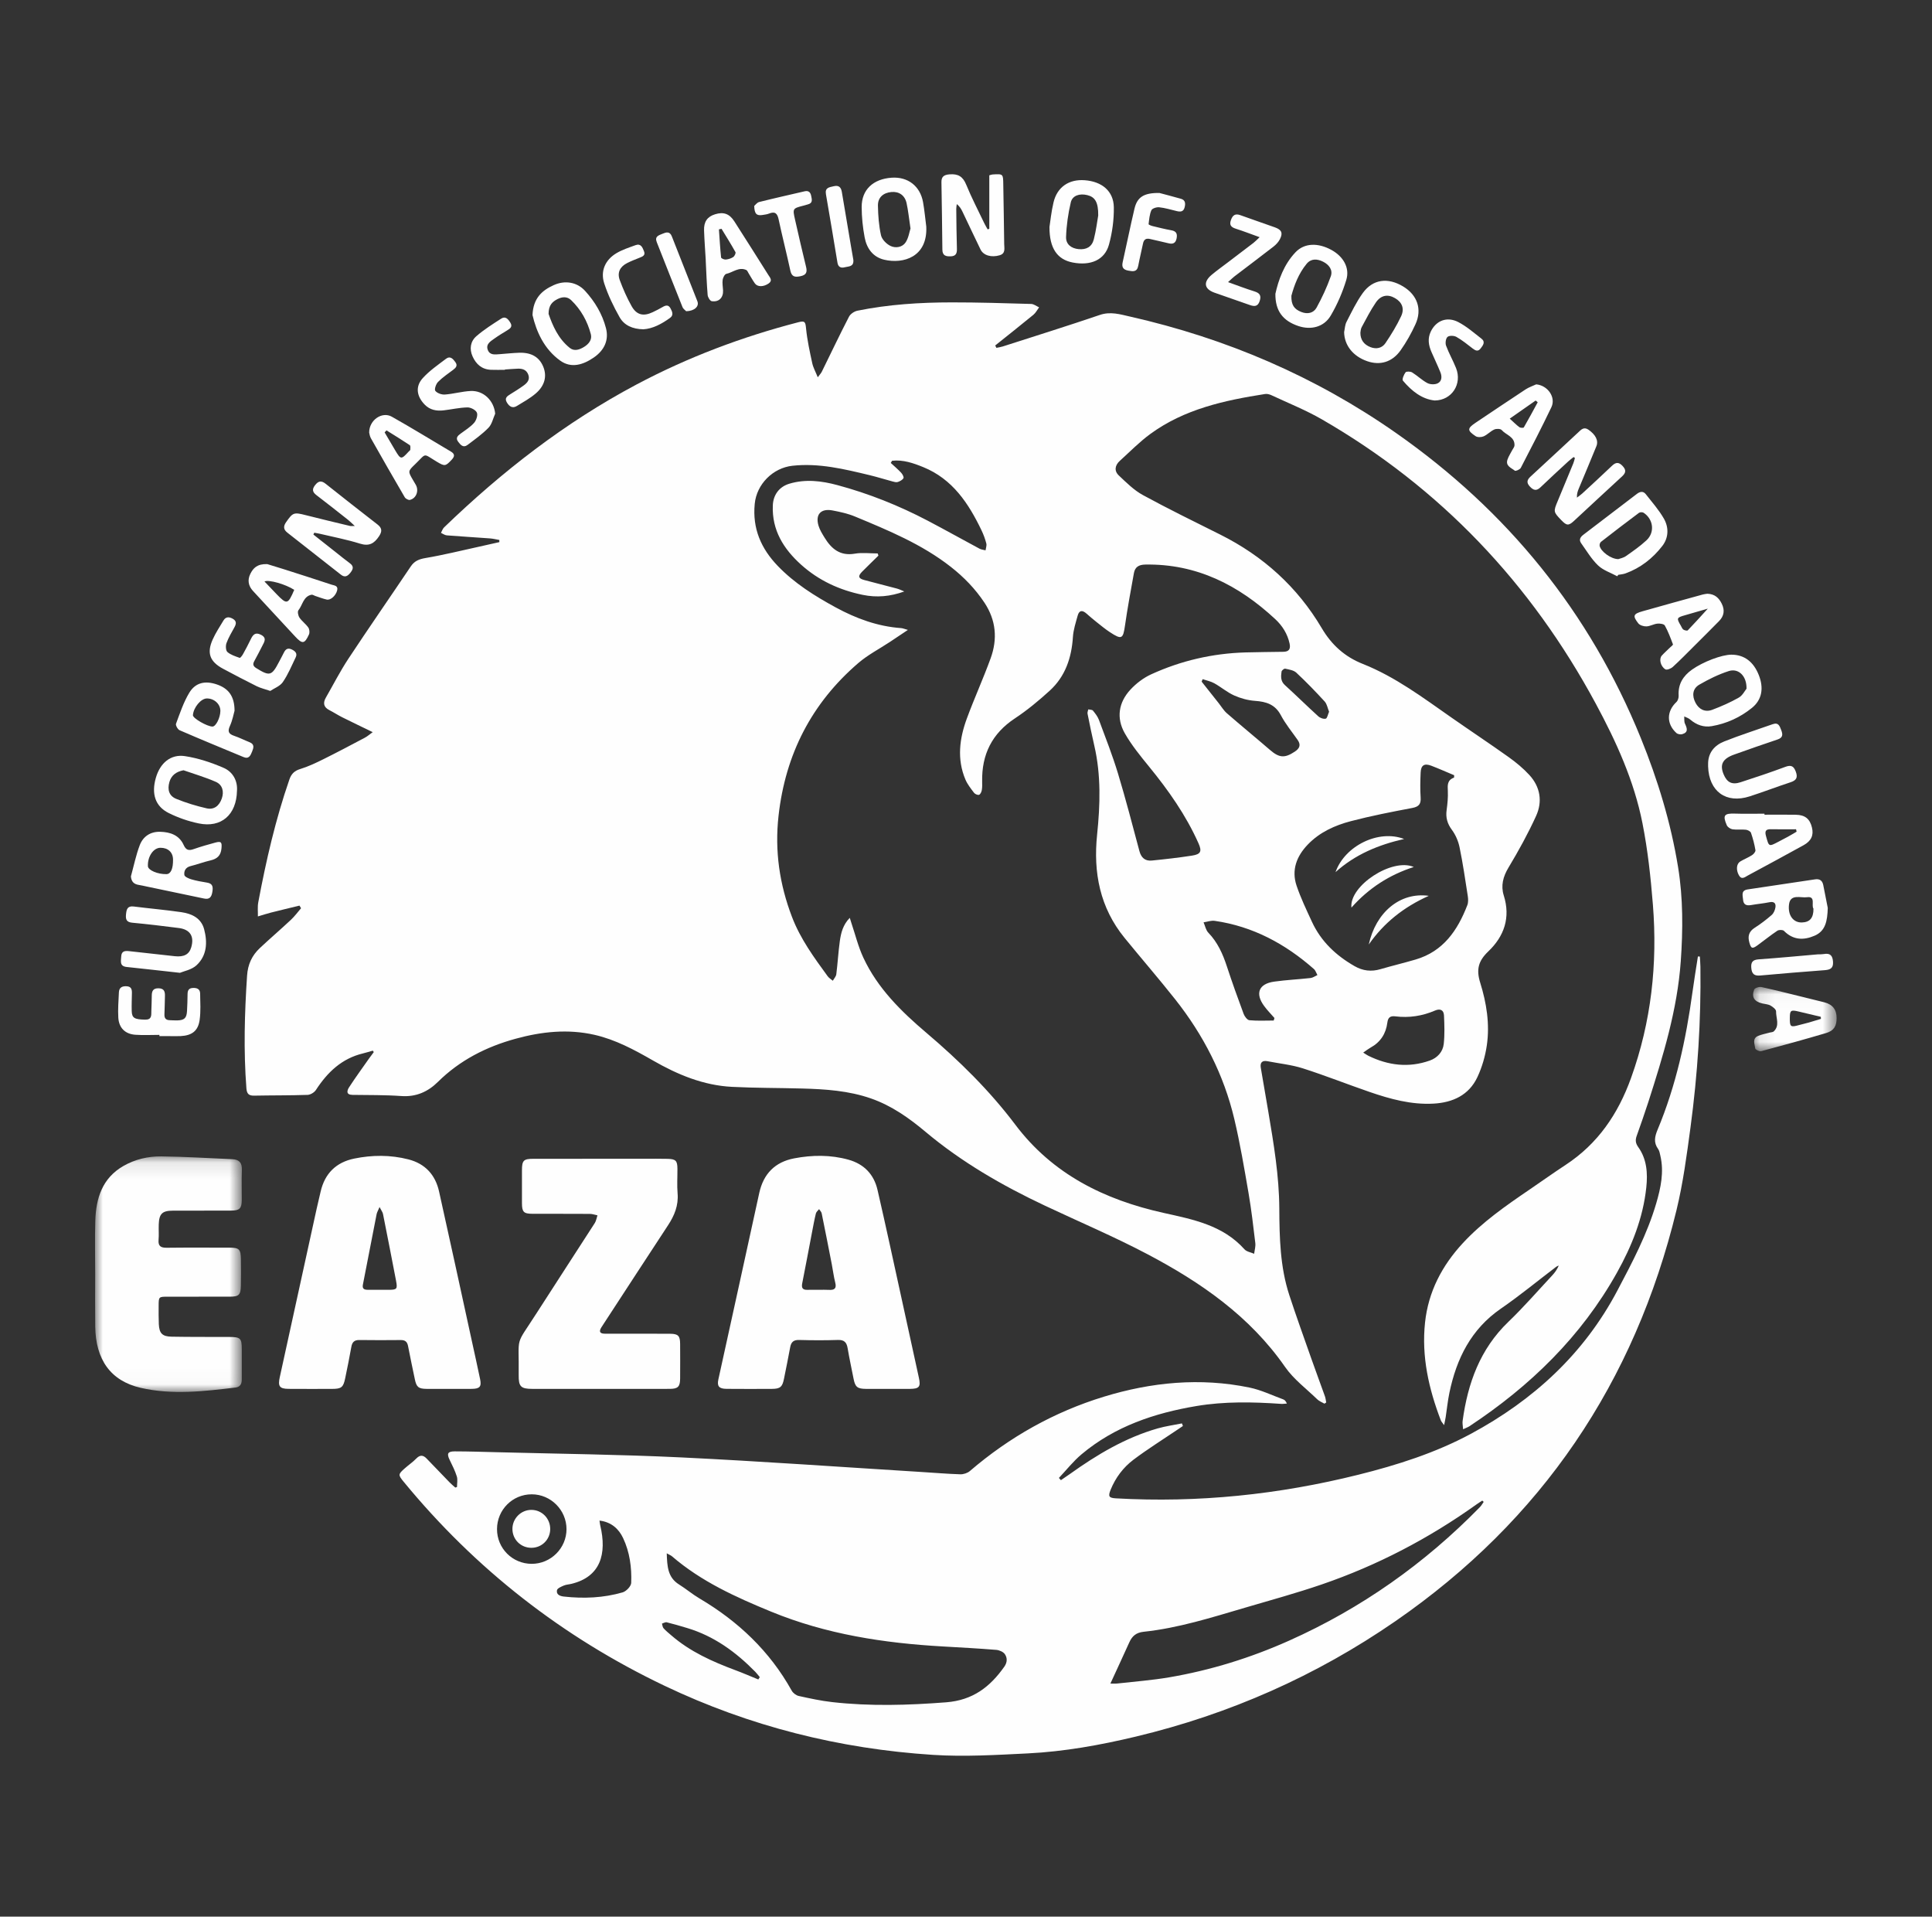 <svg xmlns="http://www.w3.org/2000/svg" xmlns:xlink="http://www.w3.org/1999/xlink" width="122" height="121" viewBox="0 0 122 121">
  <rect x="0" y="0" width="122" height="121" fill="#333333" stroke="none"/>
  <defs>
    <polygon id="eaza-a" points="0 .106 9.275 .106 9.275 14.976 0 14.976"/>
    <polygon id="eaza-c" points=".101 .031 5.376 .031 5.376 4.089 .101 4.089"/>
  </defs>
  <g fill="none" fill-rule="evenodd" transform="translate(6 11)">
    <path fill="#FEFEFE" d="M77.927,33.933 C77.834,33.706 77.795,33.447 77.649,33.287 C77.074,32.66 76.481,32.047 75.859,31.467 C75.69,31.309 75.398,31.27 75.153,31.214 C75.091,31.2 74.936,31.324 74.926,31.399 C74.884,31.702 74.859,31.998 75.134,32.249 C75.847,32.897 76.533,33.575 77.246,34.222 C77.362,34.328 77.578,34.406 77.717,34.371 C77.811,34.348 77.851,34.106 77.927,33.933 M69.943,31.877 C69.922,31.929 69.901,31.981 69.88,32.033 C70.244,32.492 70.608,32.951 70.971,33.41 C71.136,33.618 71.274,33.857 71.471,34.028 C72.37,34.81 73.292,35.565 74.195,36.344 C74.779,36.848 75.123,36.877 75.765,36.45 C76.063,36.252 76.164,36.033 75.944,35.716 C75.582,35.199 75.174,34.705 74.881,34.151 C74.517,33.466 73.956,33.297 73.251,33.247 C72.805,33.215 72.344,33.089 71.934,32.906 C71.491,32.707 71.108,32.376 70.68,32.137 C70.455,32.012 70.19,31.961 69.943,31.877 M80.082,55.452 C80.245,55.553 80.323,55.612 80.41,55.654 C81.662,56.267 82.957,56.427 84.287,55.955 C84.764,55.786 85.112,55.411 85.168,54.907 C85.233,54.314 85.211,53.708 85.184,53.109 C85.168,52.766 84.946,52.657 84.619,52.797 C83.815,53.144 82.977,53.272 82.107,53.164 C81.795,53.126 81.648,53.231 81.607,53.559 C81.52,54.255 81.175,54.794 80.547,55.138 C80.428,55.203 80.32,55.29 80.082,55.452 M74.431,53.428 C74.446,53.375 74.462,53.322 74.478,53.269 C74.261,53.019 74.026,52.783 73.831,52.517 C73.243,51.721 73.484,51.108 74.46,50.972 C75.222,50.865 75.993,50.83 76.759,50.744 C76.907,50.727 77.046,50.622 77.19,50.558 C77.118,50.43 77.074,50.271 76.971,50.179 C75.164,48.587 73.115,47.482 70.705,47.135 C70.48,47.102 70.237,47.195 70.002,47.229 C70.099,47.45 70.145,47.719 70.302,47.882 C70.886,48.487 71.212,49.215 71.469,49.997 C71.801,51.008 72.161,52.011 72.532,53.009 C72.592,53.171 72.762,53.397 72.898,53.409 C73.405,53.457 73.919,53.428 74.431,53.428 M85.82,38.092 C85.822,38.042 85.824,37.992 85.826,37.942 C85.344,37.74 84.867,37.528 84.38,37.341 C83.943,37.173 83.729,37.309 83.709,37.774 C83.687,38.293 83.673,38.815 83.708,39.332 C83.737,39.748 83.612,39.927 83.183,40.008 C81.888,40.253 80.591,40.505 79.316,40.838 C78.293,41.105 77.323,41.541 76.573,42.329 C75.877,43.058 75.542,43.926 75.874,44.913 C76.137,45.693 76.498,46.442 76.844,47.192 C77.417,48.435 78.367,49.326 79.542,49.997 C80.058,50.292 80.59,50.356 81.164,50.188 C81.905,49.971 82.657,49.793 83.397,49.575 C85.143,49.061 86.044,47.732 86.658,46.143 C86.725,45.971 86.714,45.751 86.685,45.561 C86.526,44.535 86.377,43.507 86.167,42.491 C86.088,42.104 85.916,41.705 85.682,41.389 C85.39,40.995 85.284,40.608 85.351,40.135 C85.406,39.737 85.445,39.329 85.426,38.929 C85.408,38.57 85.384,38.247 85.82,38.092 M50.331,18.089 C50.304,18.135 50.276,18.18 50.249,18.226 C50.469,18.43 50.7,18.624 50.904,18.843 C50.988,18.933 51.089,19.116 51.051,19.186 C50.989,19.3 50.829,19.383 50.693,19.429 C50.597,19.462 50.47,19.425 50.363,19.396 C49.875,19.266 49.392,19.112 48.902,18.995 C47.305,18.612 45.715,18.222 44.042,18.404 C42.807,18.539 41.779,19.566 41.659,20.808 C41.507,22.365 42.056,23.631 43.116,24.731 C44.174,25.829 45.441,26.622 46.767,27.344 C48.066,28.05 49.423,28.549 50.909,28.654 C51.009,28.661 51.106,28.706 51.33,28.768 C50.885,29.066 50.54,29.299 50.192,29.528 C49.527,29.968 48.803,30.341 48.202,30.857 C45.248,33.396 43.598,36.618 43.163,40.498 C42.914,42.716 43.222,44.824 44.013,46.891 C44.542,48.275 45.404,49.451 46.264,50.631 C46.347,50.745 46.48,50.822 46.59,50.916 C46.667,50.779 46.792,50.649 46.81,50.505 C46.898,49.81 46.936,49.108 47.032,48.415 C47.105,47.899 47.228,47.386 47.661,46.945 C47.706,47.09 47.728,47.167 47.754,47.243 C48.004,47.985 48.191,48.758 48.52,49.464 C49.418,51.392 50.911,52.857 52.5,54.205 C54.565,55.957 56.484,57.841 58.116,60.006 C60.475,63.136 63.746,64.743 67.464,65.57 C69.339,65.987 71.215,66.342 72.585,67.871 C72.722,68.025 72.989,68.062 73.196,68.153 C73.223,67.928 73.295,67.697 73.269,67.477 C73.143,66.42 73.021,65.361 72.84,64.312 C72.571,62.753 72.308,61.189 71.944,59.651 C71.282,56.85 69.989,54.337 68.206,52.085 C67.169,50.775 66.074,49.511 65.017,48.216 C63.457,46.304 63.03,44.095 63.279,41.69 C63.474,39.814 63.533,37.935 63.102,36.074 C62.947,35.404 62.81,34.731 62.675,34.057 C62.658,33.973 62.704,33.876 62.721,33.785 C62.822,33.808 62.963,33.799 63.016,33.862 C63.165,34.043 63.316,34.238 63.397,34.455 C63.812,35.572 64.249,36.684 64.595,37.823 C65.086,39.446 65.512,41.09 65.95,42.729 C66.063,43.153 66.314,43.37 66.734,43.328 C67.584,43.244 68.433,43.146 69.276,43.016 C69.832,42.93 69.907,42.745 69.68,42.236 C68.889,40.464 67.785,38.896 66.562,37.4 C66.014,36.728 65.457,36.046 65.029,35.297 C64.478,34.332 64.633,33.347 65.385,32.535 C65.748,32.143 66.209,31.793 66.694,31.571 C68.576,30.711 70.564,30.25 72.637,30.189 C73.437,30.165 74.239,30.164 75.04,30.149 C75.388,30.143 75.51,29.98 75.434,29.629 C75.3,29.013 74.975,28.502 74.53,28.089 C72.22,25.942 69.571,24.587 66.326,24.642 C65.918,24.649 65.673,24.792 65.603,25.181 C65.405,26.283 65.198,27.384 65.04,28.492 C64.919,29.337 64.835,29.4 64.095,28.916 C63.79,28.717 63.509,28.481 63.223,28.255 C63.014,28.089 62.811,27.916 62.611,27.739 C62.361,27.516 62.15,27.508 62.052,27.864 C61.931,28.308 61.782,28.756 61.752,29.209 C61.668,30.523 61.274,31.702 60.289,32.601 C59.598,33.231 58.869,33.837 58.089,34.352 C56.639,35.309 55.988,36.634 56.02,38.337 C56.024,38.519 56.03,38.705 55.998,38.883 C55.978,38.993 55.907,39.15 55.823,39.178 C55.738,39.206 55.569,39.132 55.506,39.049 C55.305,38.784 55.09,38.514 54.962,38.211 C54.416,36.916 54.59,35.616 55.057,34.351 C55.528,33.075 56.093,31.834 56.557,30.557 C56.998,29.344 56.9,28.16 56.169,27.054 C55.588,26.177 54.869,25.436 54.045,24.79 C52.22,23.359 50.1,22.486 47.987,21.608 C47.538,21.422 47.05,21.316 46.571,21.225 C45.832,21.086 45.475,21.479 45.688,22.191 C45.767,22.454 45.921,22.699 46.066,22.937 C46.501,23.649 47.05,24.115 47.98,23.954 C48.448,23.873 48.942,23.94 49.425,23.94 C49.44,23.986 49.454,24.032 49.469,24.078 C49.125,24.416 48.778,24.751 48.438,25.093 C48.167,25.366 48.199,25.516 48.563,25.615 C49.254,25.803 49.949,25.972 50.64,26.158 C50.799,26.201 50.949,26.279 51.104,26.34 C50.217,26.659 49.37,26.739 48.474,26.554 C47.006,26.25 45.7,25.649 44.59,24.652 C43.483,23.657 42.737,22.473 42.801,20.909 C42.828,20.238 43.205,19.73 43.844,19.538 C44.865,19.231 45.885,19.358 46.88,19.626 C48.865,20.16 50.768,20.92 52.588,21.875 C53.682,22.449 54.76,23.054 55.849,23.637 C55.964,23.699 56.105,23.71 56.234,23.744 C56.254,23.599 56.317,23.442 56.283,23.31 C56.21,23.027 56.107,22.746 55.98,22.482 C55.163,20.779 54.151,19.246 52.306,18.493 C51.675,18.236 51.028,18.011 50.331,18.089 M77.636,77.616 C77.485,77.528 77.309,77.465 77.187,77.347 C76.492,76.674 75.687,76.074 75.145,75.293 C72.917,72.089 69.825,69.954 66.457,68.179 C64.347,67.067 62.143,66.134 59.984,65.116 C57.293,63.848 54.731,62.373 52.441,60.452 C51.406,59.584 50.306,58.805 49.009,58.351 C47.594,57.856 46.124,57.76 44.646,57.72 C43.172,57.679 41.694,57.691 40.221,57.615 C38.413,57.522 36.786,56.844 35.231,55.95 C34.061,55.278 32.869,54.633 31.538,54.33 C29.866,53.95 28.208,54.127 26.577,54.573 C24.719,55.08 23.043,55.928 21.655,57.3 C21.023,57.926 20.273,58.263 19.337,58.195 C18.315,58.122 17.286,58.137 16.261,58.122 C15.825,58.116 15.919,57.837 16.045,57.641 C16.441,57.03 16.872,56.442 17.29,55.845 C17.391,55.702 17.498,55.563 17.602,55.422 C17.582,55.391 17.562,55.36 17.542,55.329 C17.336,55.387 17.132,55.453 16.925,55.503 C15.582,55.823 14.676,56.694 13.949,57.813 C13.848,57.969 13.604,58.116 13.421,58.122 C12.297,58.16 11.172,58.148 10.048,58.17 C9.708,58.177 9.587,58.052 9.56,57.709 C9.376,55.335 9.444,52.965 9.602,50.593 C9.649,49.883 9.911,49.32 10.409,48.853 C11.054,48.248 11.727,47.672 12.373,47.067 C12.608,46.848 12.799,46.583 13.011,46.338 L12.91,46.173 C12.31,46.319 11.71,46.461 11.112,46.613 C10.834,46.684 10.56,46.774 10.285,46.856 C10.291,46.558 10.255,46.252 10.309,45.963 C10.802,43.338 11.398,40.739 12.274,38.211 C12.394,37.865 12.584,37.664 12.955,37.551 C13.461,37.396 13.948,37.165 14.425,36.928 C15.305,36.492 16.172,36.031 17.041,35.572 C17.202,35.487 17.341,35.361 17.535,35.222 C16.837,34.882 16.221,34.589 15.61,34.283 C15.334,34.145 15.075,33.973 14.8,33.833 C14.424,33.642 14.387,33.372 14.582,33.033 C15.051,32.217 15.48,31.375 15.997,30.591 C17.29,28.635 18.628,26.708 19.937,24.762 C20.167,24.42 20.452,24.301 20.862,24.231 C21.996,24.04 23.116,23.761 24.242,23.515 C24.672,23.421 25.103,23.322 25.533,23.225 C25.532,23.18 25.532,23.134 25.531,23.089 C25.336,23.056 25.142,23.006 24.945,22.991 C24.034,22.923 23.122,22.871 22.212,22.798 C22.086,22.788 21.968,22.695 21.846,22.641 C21.91,22.525 21.95,22.385 22.041,22.297 C25.699,18.768 29.68,15.673 34.184,13.28 C37.439,11.551 40.861,10.263 44.425,9.34 C44.837,9.234 44.861,9.335 44.901,9.746 C44.974,10.479 45.135,11.206 45.291,11.929 C45.351,12.207 45.499,12.468 45.64,12.818 C45.76,12.655 45.844,12.568 45.896,12.464 C46.466,11.306 47.02,10.14 47.612,8.993 C47.702,8.819 47.947,8.655 48.145,8.615 C50.109,8.217 52.102,8.091 54.1,8.09 C55.772,8.088 57.444,8.141 59.116,8.189 C59.285,8.193 59.45,8.329 59.616,8.403 C59.498,8.561 59.406,8.749 59.258,8.871 C58.461,9.527 57.65,10.165 56.845,10.81 C56.87,10.86 56.895,10.911 56.92,10.961 C57.055,10.932 57.193,10.914 57.324,10.872 C59.37,10.214 61.422,9.573 63.456,8.881 C64.129,8.652 64.739,8.846 65.359,8.986 C71.43,10.36 77.056,12.765 82.162,16.34 C89.182,21.254 94.381,27.638 97.611,35.591 C98.682,38.226 99.51,40.939 99.967,43.751 C100.286,45.715 100.275,47.697 100.136,49.679 C99.919,52.749 99.021,55.661 98.089,58.566 C97.857,59.287 97.603,60.002 97.35,60.717 C97.258,60.975 97.278,61.177 97.449,61.416 C97.996,62.181 98.054,63.068 97.959,63.962 C97.755,65.895 97.044,67.668 96.106,69.345 C93.848,73.382 90.627,76.506 86.795,79.038 C86.693,79.105 86.574,79.145 86.39,79.232 C86.376,79.016 86.339,78.857 86.36,78.706 C86.684,76.326 87.461,74.166 89.251,72.448 C90.223,71.515 91.109,70.493 92.029,69.507 C92.19,69.335 92.325,69.139 92.432,68.898 C92.379,68.921 92.32,68.936 92.275,68.97 C91.112,69.853 89.982,70.786 88.781,71.613 C86.891,72.913 85.975,74.773 85.525,76.931 C85.419,77.439 85.369,77.958 85.29,78.472 C85.269,78.604 85.238,78.735 85.19,78.972 C85.079,78.812 85.013,78.748 84.984,78.671 C84.222,76.68 83.757,74.639 83.987,72.49 C84.196,70.545 85.057,68.904 86.373,67.482 C87.605,66.15 89.083,65.125 90.57,64.111 C91.336,63.589 92.091,63.05 92.866,62.541 C94.901,61.206 96.175,59.331 96.994,57.06 C98.275,53.503 98.674,49.847 98.375,46.108 C98.238,44.389 98.051,42.663 97.717,40.974 C97.188,38.294 96.061,35.821 94.77,33.426 C90.679,25.837 84.964,19.802 77.483,15.481 C76.465,14.893 75.361,14.453 74.293,13.953 C74.171,13.896 74.016,13.854 73.888,13.874 C71.318,14.276 68.791,14.824 66.638,16.398 C65.95,16.901 65.347,17.521 64.712,18.095 C64.4,18.377 64.348,18.734 64.652,19.019 C65.128,19.467 65.608,19.949 66.174,20.257 C67.776,21.131 69.419,21.932 71.052,22.748 C73.762,24.103 75.927,26.052 77.469,28.664 C78.087,29.712 78.92,30.464 80.051,30.912 C82.111,31.729 83.867,33.053 85.663,34.307 C86.861,35.144 88.08,35.951 89.269,36.799 C89.735,37.131 90.185,37.504 90.571,37.923 C91.265,38.676 91.415,39.602 90.999,40.514 C90.489,41.632 89.892,42.716 89.258,43.77 C88.912,44.346 88.764,44.915 88.958,45.531 C89.399,46.931 88.981,48.112 87.984,49.062 C87.35,49.666 87.211,50.207 87.472,51.045 C87.87,52.319 88.084,53.657 87.888,54.998 C87.788,55.68 87.587,56.373 87.295,56.997 C86.759,58.142 85.734,58.608 84.52,58.674 C83.118,58.751 81.788,58.385 80.482,57.936 C79.074,57.452 77.689,56.9 76.273,56.448 C75.555,56.219 74.789,56.144 74.045,55.998 C73.703,55.931 73.56,56.079 73.615,56.409 C73.769,57.336 73.935,58.262 74.091,59.189 C74.431,61.211 74.773,63.23 74.784,65.293 C74.794,67.134 74.833,68.981 75.413,70.755 C75.858,72.116 76.346,73.463 76.821,74.814 C77.096,75.595 77.387,76.371 77.665,77.151 C77.709,77.275 77.72,77.41 77.747,77.539 C77.71,77.565 77.673,77.591 77.636,77.616"/>
    <path fill="#FEFEFE" d="M41.885,95.028 L41.978,94.881 C41.884,94.769 41.797,94.649 41.695,94.545 C40.471,93.297 39.092,92.29 37.394,91.781 C36.965,91.652 36.536,91.526 36.102,91.419 C36.014,91.398 35.902,91.471 35.802,91.501 C35.833,91.6 35.837,91.725 35.901,91.795 C36.05,91.96 36.226,92.102 36.396,92.248 C37.581,93.274 38.982,93.899 40.431,94.44 C40.921,94.622 41.4,94.831 41.885,95.028 L41.885,95.028 Z M31.856,84.998 C31.879,85.15 31.884,85.219 31.9,85.285 C32.343,87.124 31.905,88.548 30.089,88.99 C29.925,89.03 29.749,89.036 29.598,89.101 C29.437,89.17 29.195,89.272 29.171,89.395 C29.118,89.668 29.356,89.765 29.601,89.793 C30.856,89.933 32.104,89.88 33.317,89.53 C33.545,89.464 33.851,89.144 33.859,88.93 C33.897,87.959 33.765,86.984 33.347,86.101 C33.08,85.536 32.619,85.089 31.856,84.998 L31.856,84.998 Z M27.578,83.339 C26.366,83.338 25.391,84.312 25.385,85.53 C25.379,86.744 26.354,87.724 27.571,87.728 C28.779,87.732 29.774,86.741 29.773,85.538 C29.772,84.332 28.781,83.339 27.578,83.339 L27.578,83.339 Z M64.119,95.285 C64.231,95.285 64.395,95.301 64.556,95.283 C65.645,95.16 66.74,95.078 67.819,94.895 C70.446,94.448 72.976,93.662 75.408,92.575 C79.961,90.54 83.963,87.713 87.448,84.151 C87.543,84.054 87.61,83.93 87.69,83.818 C87.661,83.79 87.631,83.763 87.602,83.735 C87.479,83.816 87.354,83.892 87.236,83.977 C84.223,86.129 80.971,87.826 77.472,89.026 C75.868,89.577 74.228,90.024 72.6,90.503 C70.5,91.119 68.408,91.785 66.22,92.017 C65.739,92.067 65.49,92.291 65.31,92.69 C64.927,93.54 64.533,94.385 64.119,95.285 L64.119,95.285 Z M36.103,87.064 C36.131,87.881 36.16,88.582 36.878,89.03 C37.319,89.304 37.718,89.646 38.164,89.909 C40.609,91.352 42.605,93.236 43.994,95.735 C44.078,95.886 44.272,96.033 44.439,96.07 C45.138,96.224 45.841,96.377 46.551,96.457 C48.947,96.727 51.339,96.656 53.745,96.47 C55.43,96.34 56.521,95.498 57.423,94.215 C57.613,93.945 57.613,93.659 57.453,93.428 C57.35,93.28 57.098,93.174 56.905,93.159 C55.784,93.069 54.661,93.008 53.539,92.944 C49.818,92.734 46.17,92.175 42.693,90.746 C40.466,89.83 38.283,88.845 36.436,87.254 C36.366,87.194 36.274,87.16 36.103,87.064 L36.103,87.064 Z M22.859,82.875 C22.859,82.653 22.91,82.414 22.847,82.212 C22.735,81.853 22.563,81.512 22.397,81.172 C22.201,80.772 22.265,80.627 22.72,80.628 C23.605,80.63 24.49,80.658 25.375,80.681 C29.252,80.783 33.133,80.822 37.006,81.009 C42.073,81.254 47.135,81.617 52.199,81.93 C53.013,81.98 53.825,82.05 54.64,82.075 C54.841,82.081 55.092,82 55.244,81.87 C57.742,79.725 60.565,78.139 63.699,77.179 C66.703,76.259 69.79,75.957 72.904,76.6 C73.637,76.751 74.332,77.09 75.043,77.35 C75.127,77.381 75.196,77.457 75.263,77.609 C75.141,77.616 75.018,77.637 74.898,77.629 C73.113,77.506 71.329,77.468 69.557,77.765 C66.902,78.21 64.4,79.048 62.302,80.808 C61.775,81.25 61.342,81.803 60.867,82.304 C60.909,82.351 60.951,82.398 60.993,82.446 C61.181,82.318 61.37,82.193 61.555,82.061 C63.266,80.837 65.059,79.766 67.099,79.18 C67.6,79.036 68.123,78.966 68.635,78.862 C68.656,78.917 68.677,78.971 68.698,79.026 C68.572,79.111 68.444,79.196 68.318,79.282 C67.401,79.902 66.458,80.489 65.575,81.155 C64.931,81.639 64.444,82.288 64.134,83.047 C63.959,83.477 64.026,83.569 64.475,83.594 C69.652,83.887 74.75,83.356 79.775,82.103 C82.235,81.49 84.655,80.72 86.888,79.517 C90.819,77.399 94.012,74.485 96.125,70.49 C97.07,68.703 98.018,66.913 98.589,64.959 C98.873,63.985 99.086,62.994 98.848,61.97 C98.814,61.821 98.788,61.653 98.703,61.535 C98.408,61.127 98.493,60.748 98.673,60.316 C99.836,57.536 100.466,54.618 100.873,51.644 C100.976,50.889 101.102,50.137 101.218,49.384 C101.258,49.385 101.299,49.386 101.34,49.388 C101.352,49.604 101.373,49.82 101.376,50.037 C101.42,53.429 101.202,56.807 100.751,60.166 C100.515,61.917 100.283,63.68 99.867,65.394 C97.223,76.275 91.353,84.974 82.111,91.352 C77.107,94.805 71.635,97.222 65.723,98.635 C63.478,99.171 61.206,99.582 58.899,99.696 C56.909,99.794 54.905,99.916 52.922,99.789 C47.003,99.409 41.33,97.986 35.964,95.426 C29.523,92.352 24.028,88.066 19.495,82.552 C19.135,82.114 19.136,82.076 19.553,81.706 C19.794,81.491 20.066,81.308 20.29,81.077 C20.524,80.835 20.724,80.859 20.935,81.076 C21.425,81.579 21.908,82.089 22.397,82.592 C22.508,82.706 22.633,82.807 22.752,82.914 L22.859,82.875 Z"/>
    <path fill="#FEFEFE" d="M45.708 70.429C45.919 70.429 46.13 70.419 46.339 70.432 46.681 70.453 46.841 70.355 46.743 69.972 46.646 69.593 46.6 69.201 46.525 68.816 46.316 67.744 46.106 66.671 45.887 65.601 45.868 65.505 45.779 65.424 45.723 65.336 45.654 65.425 45.547 65.505 45.522 65.605 45.428 65.985 45.358 66.372 45.284 66.757 45.075 67.844 44.874 68.932 44.658 70.017 44.598 70.315 44.69 70.441 44.993 70.43 45.231 70.422 45.47 70.429 45.708 70.429M50.067 76.684C49.603 76.684 49.139 76.687 48.675 76.683 48.142 76.678 48.002 76.561 47.902 76.052 47.774 75.404 47.635 74.759 47.524 74.108 47.462 73.744 47.308 73.58 46.91 73.594 46.095 73.622 45.279 73.618 44.464 73.595 44.109 73.585 43.956 73.728 43.897 74.059 43.777 74.722 43.638 75.382 43.507 76.043 43.405 76.56 43.269 76.68 42.742 76.683 41.786 76.687 40.83 76.69 39.874 76.681 39.404 76.676 39.269 76.512 39.362 76.09 40.222 72.167 41.09 68.246 41.943 64.322 42.209 63.1 42.944 62.358 44.156 62.128 45.298 61.911 46.45 61.899 47.583 62.215 48.564 62.489 49.188 63.144 49.413 64.123 49.937 66.394 50.426 68.673 50.926 70.95 51.294 72.623 51.654 74.298 52.023 75.971 52.151 76.546 52.056 76.678 51.458 76.683 50.994 76.688 50.531 76.684 50.067 76.684M17.967 65.202C17.872 65.43 17.806 65.535 17.783 65.649 17.491 67.134 17.205 68.62 16.915 70.105 16.864 70.366 17.005 70.427 17.22 70.427 17.655 70.428 18.09 70.431 18.524 70.429 19.07 70.427 19.11 70.384 19.008 69.848 18.739 68.444 18.465 67.041 18.185 65.639 18.162 65.523 18.077 65.418 17.967 65.202M22.332 76.684C21.868 76.684 21.404 76.688 20.94 76.683 20.428 76.678 20.297 76.568 20.196 76.076 20.051 75.375 19.9 74.675 19.766 73.972 19.714 73.702 19.576 73.597 19.304 73.6 18.433 73.609 17.561 73.61 16.69 73.598 16.375 73.594 16.238 73.732 16.186 74.032 16.068 74.695 15.934 75.356 15.797 76.016 15.678 76.589 15.558 76.682 14.968 76.684 14.055 76.686 13.141 76.689 12.228 76.682 11.651 76.678 11.541 76.521 11.666 75.95 12.445 72.399 13.221 68.846 13.999 65.294 14.077 64.938 14.165 64.584 14.247 64.228 14.51 63.082 15.227 62.378 16.366 62.144 17.506 61.91 18.656 61.903 19.793 62.195 20.849 62.466 21.49 63.17 21.724 64.213 22.423 67.336 23.097 70.465 23.781 73.592 23.961 74.415 24.144 75.237 24.316 76.062 24.415 76.536 24.301 76.673 23.807 76.682 23.315 76.69 22.823 76.683 22.332 76.684"/>
    <g transform="translate(0 61.9)">
      <mask id="eaza-b" fill="#fff">
        <use xlink:href="#eaza-a"/>
      </mask>
      <path fill="#FEFEFE" d="M0.01,7.508 C0.01,6.398 -0.017,5.288 0.017,4.179 C0.061,2.755 0.452,1.483 1.789,0.712 C2.526,0.288 3.345,0.098 4.176,0.106 C5.676,0.122 7.176,0.218 8.676,0.282 C9.11,0.301 9.292,0.518 9.274,0.962 C9.249,1.593 9.271,2.226 9.267,2.858 C9.263,3.394 9.134,3.524 8.585,3.527 C7.362,3.532 6.14,3.526 4.917,3.531 C4.242,3.533 4.046,3.728 4.024,4.411 C4.013,4.733 4.04,5.058 4.013,5.379 C3.979,5.785 4.168,5.877 4.536,5.873 C5.843,5.857 7.15,5.866 8.457,5.867 C9.114,5.867 9.204,5.954 9.213,6.625 C9.221,7.173 9.223,7.721 9.211,8.269 C9.199,8.851 9.084,8.96 8.514,8.961 C7.207,8.964 5.9,8.962 4.593,8.963 C4.02,8.963 4.019,8.965 4.018,9.555 C4.018,9.934 4.012,10.314 4.029,10.692 C4.056,11.272 4.243,11.476 4.836,11.487 C6.044,11.509 7.252,11.501 8.461,11.505 C9.192,11.507 9.267,11.579 9.268,12.293 C9.269,12.925 9.265,13.557 9.268,14.189 C9.269,14.464 9.167,14.664 8.877,14.698 C6.879,14.937 4.872,15.174 2.882,14.716 C0.993,14.281 0.039,12.946 0.013,10.837 C-0.001,9.728 0.01,8.618 0.01,7.508" mask="url(#eaza-b)"/>
    </g>
    <path fill="#FEFEFE" d="M31.87 76.684C30.451 76.684 29.032 76.687 27.612 76.683 26.892 76.681 26.745 76.539 26.754 75.817 26.786 73.195 26.481 74.094 27.901 71.876 29.113 69.984 30.344 68.105 31.558 66.215 31.648 66.075 31.673 65.891 31.728 65.727 31.569 65.695 31.411 65.636 31.252 65.635 30.044 65.627 28.835 65.633 27.627 65.629 27.068 65.626 26.963 65.518 26.96 64.96 26.957 64.272 26.958 63.583 26.96 62.895 26.961 62.259 27.057 62.157 27.688 62.157 30.021 62.154 32.353 62.155 34.685 62.155 35.177 62.155 35.669 62.148 36.16 62.16 36.676 62.174 36.774 62.28 36.778 62.786 36.782 63.306 36.744 63.829 36.788 64.345 36.852 65.105 36.586 65.742 36.183 66.356 34.826 68.421 33.479 70.493 32.128 72.562 32.074 72.644 32.02 72.726 31.968 72.81 31.799 73.083 31.903 73.198 32.197 73.199 32.689 73.2 33.18 73.201 33.672 73.201 34.557 73.201 35.442 73.196 36.327 73.204 36.824 73.208 36.945 73.336 36.948 73.838 36.953 74.568 36.953 75.298 36.948 76.028 36.945 76.542 36.814 76.68 36.295 76.682 34.82 76.688 33.345 76.684 31.87 76.684M93.369 17.854C93.257 17.945 93.139 18.029 93.034 18.127 92.446 18.67 91.855 19.209 91.278 19.764 91.019 20.013 90.83 19.955 90.607 19.717 90.379 19.472 90.422 19.295 90.654 19.083 91.658 18.163 92.651 17.231 93.65 16.307 93.833 16.138 94.006 15.922 94.302 16.125 94.748 16.432 94.953 16.81 94.809 17.166 94.447 18.063 94.066 18.953 93.695 19.847 93.626 20.011 93.567 20.18 93.579 20.416 93.69 20.331 93.808 20.253 93.911 20.159 94.54 19.578 95.172 19 95.79 18.408 96.033 18.176 96.22 18.159 96.461 18.417 96.701 18.673 96.673 18.852 96.423 19.081 95.407 20.008 94.406 20.952 93.394 21.884 93.048 22.203 92.929 22.19 92.591 21.838 92.088 21.316 92.086 21.296 92.367 20.626 92.697 19.836 93.024 19.046 93.349 18.254 93.394 18.145 93.417 18.027 93.451 17.914 93.424 17.894 93.396 17.874 93.369 17.854M13.79 22.748C14.271 23.127 14.751 23.507 15.232 23.886 15.519 24.112 15.8 24.345 16.094 24.56 16.363 24.757 16.298 24.943 16.123 25.161 15.949 25.378 15.778 25.479 15.524 25.278 14.4 24.392 13.273 23.509 12.146 22.627 11.899 22.434 11.883 22.23 12.061 21.973 12.496 21.347 12.554 21.33 13.32 21.526 14.244 21.763 15.174 21.981 16.101 22.204 16.161 22.218 16.227 22.206 16.405 22.206 16.21 22.028 16.099 21.913 15.974 21.815 15.313 21.293 14.653 20.771 13.983 20.26 13.729 20.067 13.693 19.887 13.896 19.629 14.102 19.365 14.286 19.322 14.562 19.541 15.648 20.407 16.744 21.261 17.841 22.114 18.136 22.343 18.135 22.557 17.929 22.864 17.626 23.316 17.305 23.5 16.736 23.322 15.907 23.063 15.049 22.9 14.203 22.699 14.085 22.67 13.964 22.654 13.844 22.632 13.826 22.67 13.808 22.709 13.79 22.748M104.287 32.479C104.308 31.67 103.774 31.169 103.164 31.367 102.519 31.575 101.895 31.882 101.306 32.224 100.876 32.474 100.831 32.922 101.068 33.371 101.288 33.788 101.671 33.981 102.125 33.81 102.699 33.594 103.268 33.344 103.8 33.041 104.039 32.905 104.184 32.603 104.287 32.479M103.332 30.331C104.139 30.331 104.728 30.77 105.064 31.621 105.387 32.441 105.266 33.174 104.633 33.688 103.894 34.288 103.036 34.68 102.094 34.843 101.587 34.932 101.127 34.766 100.73 34.425 100.626 34.335 100.481 34.293 100.355 34.229 100.367 34.384 100.339 34.557 100.401 34.688 100.534 34.974 100.63 35.232 100.228 35.35 100.119 35.382 99.94 35.349 99.858 35.275 99.222 34.695 99.239 33.905 99.861 33.32 99.954 33.232 100.009 33.05 100.001 32.916 99.956 32.196 100.281 31.675 100.844 31.275 101.545 30.777 102.729 30.331 103.332 30.331M56.471 3.442L56.471.068C56.555.046 56.618.018 56.683.014 57.351-.026 57.345-.025 57.354.659 57.371 1.908 57.401 3.158 57.412 4.407 57.414 4.67 57.513 4.998 57.13 5.114 56.608 5.272 56.102 5.128 55.918 4.752 55.53 3.957 55.158 3.155 54.775 2.358 54.694 2.189 54.598 2.028 54.419 1.885 54.407 1.987 54.384 2.089 54.385 2.19 54.395 3.033 54.4 3.875 54.426 4.717 54.435 5.012 54.347 5.171 54.035 5.183 53.73 5.195 53.511 5.139 53.508 4.761 53.495 3.343 53.472 1.925 53.449.507 53.443.154 53.602.037 53.959.007 54.499-.037 54.802.141 55.012.655 55.351 1.485 55.768 2.283 56.155 3.094 56.219 3.227 56.296 3.353 56.368 3.482 56.402 3.469 56.437 3.455 56.471 3.442M4.926 43.255C4.919 42.805 4.61 42.52 4.131 42.522 3.686 42.524 3.312 43.075 3.34 43.686 3.352 43.939 3.959 44.198 4.51 44.186 4.786 44.18 4.936 43.845 4.926 43.255M2.266 44.33C2.448 43.671 2.583 42.994 2.825 42.358 3.034 41.809 3.494 41.497 4.113 41.512 4.754 41.528 5.319 41.724 5.6 42.351 5.746 42.674 5.92 42.714 6.225 42.608 6.675 42.45 7.135 42.318 7.596 42.194 7.975 42.092 8.021 42.175 7.985 42.566 7.943 43.022 7.704 43.225 7.285 43.321 6.862 43.418 6.452 43.576 6.03 43.68 5.717 43.757 5.606 43.993 5.642 44.24 5.659 44.353 5.918 44.466 6.085 44.515 6.408 44.609 6.742 44.668 7.074 44.721 7.443 44.78 7.459 45.004 7.41 45.307 7.358 45.626 7.238 45.801 6.884 45.726 5.675 45.469 4.465 45.219 3.255 44.966 3.09 44.932 2.926 44.892 2.76 44.866 2.463 44.819 2.298 44.672 2.266 44.33M108.515 46.363C108.361 46.16 108.682 45.561 108.103 45.644 107.723 45.699 107.058 45.416 106.972 46.09 106.881 46.805 107.258 47.25 107.775 47.237 108.282 47.225 108.52 46.962 108.515 46.363M109.418 46.319C109.393 47.15 109.275 47.773 108.592 48.07 107.897 48.372 107.231 48.356 106.651 47.767 106.578 47.694 106.333 47.693 106.235 47.758 105.804 48.046 105.4 48.375 104.98 48.68 104.648 48.921 104.573 48.882 104.467 48.506 104.355 48.106 104.433 47.81 104.803 47.573 105.181 47.332 105.541 47.057 105.878 46.763 106.005 46.652 106.089 46.449 106.114 46.277 106.153 46.015 106.017 45.902 105.73 45.96 105.345 46.038 104.952 46.072 104.565 46.14 104.274 46.191 104.093 46.109 104.069 45.795 104.049 45.527 103.925 45.215 104.367 45.15 105.784 44.943 107.2 44.729 108.616 44.515 108.906 44.471 109.076 44.591 109.133 44.874 109.24 45.41 109.344 45.946 109.418 46.319M96.192 24.298C96.29 24.261 96.508 24.223 96.672 24.108 97.118 23.796 97.569 23.482 97.968 23.113 98.51 22.612 98.411 21.784 97.792 21.373 97.722 21.326 97.563 21.327 97.497 21.376 96.689 21.978 95.89 22.59 95.096 23.209 95.036 23.256 94.996 23.385 95.012 23.462 95.087 23.814 95.719 24.295 96.192 24.298L96.192 24.298zM96.126 25.381C95.716 25.159 95.24 25.008 94.915 24.698 94.495 24.298 94.189 23.775 93.847 23.297 93.691 23.08 93.79 22.907 93.985 22.759 95.115 21.901 96.242 21.039 97.369 20.177 97.565 20.027 97.767 19.994 97.927 20.199 98.324 20.705 98.757 21.194 99.073 21.749 99.389 22.305 99.371 22.95 98.971 23.467 98.362 24.253 97.591 24.86 96.639 25.202 96.496 25.254 96.338 25.262 96.187 25.29L96.126 25.381zM5.588 37.628C5.119 37.719 4.815 37.952 4.696 38.375 4.561 38.856 4.673 39.247 5.128 39.433 5.747 39.685 6.395 39.883 7.047 40.031 7.515 40.138 7.847 39.873 8.007 39.407 8.155 38.978 8.054 38.549 7.633 38.362 6.972 38.07 6.271 37.868 5.588 37.628M8.965 38.919C8.934 40.448 7.967 41.277 6.553 40.985 5.902 40.851 5.251 40.626 4.656 40.33 3.799 39.904 3.551 39.113 3.842 38.104 4.11 37.174 4.777 36.596 5.688 36.737 6.519 36.865 7.345 37.14 8.119 37.475 8.719 37.734 9.009 38.309 8.965 38.919M28.641 8.818C28.892 9.538 29.24 10.374 29.98 10.965 30.266 11.194 30.598 11.077 30.887 10.898 31.182 10.715 31.401 10.444 31.309 10.096 31.092 9.273 30.682 8.539 30.064 7.946 29.819 7.711 29.502 7.728 29.199 7.885 28.883 8.049 28.641 8.264 28.641 8.818M27.626 8.889C27.67 7.828 28.224 7.334 28.969 6.999 29.668 6.685 30.428 6.797 30.944 7.362 31.562 8.039 32.035 8.824 32.266 9.721 32.456 10.459 32.173 11.107 31.496 11.571 30.83 12.029 30.077 12.271 29.378 11.769 28.356 11.036 27.871 9.937 27.626 8.889M51.495 3.427C51.399 2.788 51.352 2.298 51.247 1.821 51.137 1.326 50.765 1.08 50.293 1.122 49.774 1.169 49.43 1.467 49.439 1.982 49.451 2.609 49.496 3.246 49.633 3.855 49.693 4.118 49.978 4.406 50.235 4.528 50.552 4.68 50.979 4.618 51.188 4.301 51.375 4.017 51.424 3.642 51.495 3.427M52.492 3.31C52.579 5.232 51.038 5.678 49.841 5.398 49.12 5.229 48.731 4.681 48.601 3.993 48.482 3.362 48.414 2.711 48.412 2.069 48.409.977 49.133.301 50.301.219 51.325.147 52.105.743 52.288 1.765 52.379 2.276 52.425 2.795 52.492 3.31M75.547 7.673C75.533 8.258 75.724 8.518 76.174 8.696 76.571 8.853 76.949 8.764 77.138 8.42 77.487 7.787 77.794 7.123 78.036 6.442 78.177 6.046 77.93 5.712 77.549 5.521 77.175 5.334 76.791 5.314 76.511 5.653 75.993 6.279 75.722 7.028 75.547 7.673M74.537 7.548C74.725 6.701 75.064 5.707 75.811 4.922 76.37 4.334 77.23 4.315 78.077 4.78 78.82 5.187 79.246 5.903 79.016 6.665 78.779 7.449 78.446 8.223 78.03 8.927 77.603 9.652 76.781 9.849 75.987 9.583 75.019 9.258 74.525 8.635 74.537 7.548M63.349 2.605C63.359 1.762 63.145 1.436 62.66 1.318 62.178 1.199 61.72 1.34 61.618 1.773 61.449 2.487 61.344 3.227 61.319 3.959 61.303 4.429 61.655 4.684 62.112 4.728 62.6 4.775 62.95 4.586 63.072 4.107 63.217 3.54 63.287 2.954 63.349 2.605M60.271 3.329C60.324 2.995 60.384 2.377 60.526 1.779 60.756.809 61.497.305 62.493.378 63.583.457 64.32 1.065 64.335 2.085 64.346 2.874 64.237 3.689 64.026 4.45 63.758 5.414 62.869 5.792 61.738 5.573 60.781 5.388 60.264 4.696 60.271 3.329M79.904 10.005C79.901 10.451 80.128 10.756 80.542 10.916 80.915 11.059 81.272 10.978 81.485 10.665 81.852 10.124 82.196 9.559 82.475 8.968 82.707 8.477 82.53 8.076 82.093 7.823 81.641 7.56 81.204 7.626 80.881 8.097 80.542 8.591 80.27 9.131 79.983 9.66 79.92 9.777 79.92 9.93 79.904 10.005M78.877 9.97C78.924 9.752 78.929 9.512 79.028 9.321 79.349 8.699 79.652 8.057 80.06 7.494 80.692 6.623 81.639 6.504 82.601 7.083 83.498 7.622 83.816 8.52 83.383 9.47 83.122 10.042 82.809 10.599 82.447 11.112 81.915 11.866 81.145 12.085 80.332 11.802 79.434 11.489 78.894 10.799 78.877 9.97M101.842 27.425C101.322 27.576 100.87 27.708 100.417 27.837 99.869 27.993 99.856 28.02 100.142 28.505 100.192 28.589 100.227 28.698 100.302 28.748 100.375 28.797 100.539 28.834 100.578 28.794 100.985 28.374 101.374 27.938 101.842 27.425M101.817 26.484C102.293 26.5 102.549 26.755 102.727 27.119 102.923 27.519 102.872 27.885 102.561 28.202 102.031 28.743 101.492 29.277 100.955 29.812 100.517 30.248 100.086 30.691 99.629 31.107 99.515 31.211 99.256 31.315 99.163 31.257 98.849 31.063 98.752 30.595 98.938 30.389 99.097 30.212 99.278 30.055 99.448 29.887 99.518 29.819 99.656 29.719 99.642 29.68 99.49 29.275 99.338 28.865 99.128 28.489 99.072 28.39 98.814 28.355 98.657 28.371 98.424 28.396 98.199 28.536 97.968 28.545 97.794 28.551 97.55 28.478 97.452 28.351 97.085 27.879 97.135 27.757 97.714 27.592 98.983 27.232 100.255 26.883 101.527 26.532 101.634 26.502 101.748 26.495 101.817 26.484M39.563 3.446C39.508 3.457 39.453 3.468 39.398 3.48 39.44 4.072 39.473 4.665 39.535 5.256 39.541 5.312 39.73 5.395 39.827 5.386 39.99 5.37 40.166 5.318 40.301 5.228 40.385 5.173 40.477 4.98 40.442 4.917 40.166 4.418 39.86 3.935 39.563 3.446M38.567 5.438C38.53 4.808 38.481 4.178 38.459 3.547 38.44 2.993 38.67 2.677 39.152 2.528 39.689 2.362 40.06 2.489 40.375 2.98 41.095 4.102 41.806 5.229 42.517 6.357 42.624 6.527 42.806 6.71 42.537 6.896 42.211 7.121 41.834 7.124 41.669 6.893 41.523 6.688 41.403 6.464 41.27 6.249 41.226 6.178 41.191 6.076 41.125 6.046 40.656 5.832 40.283 6.199 39.865 6.289 39.762 6.312 39.654 6.526 39.634 6.664 39.604 6.883 39.647 7.111 39.659 7.335 39.681 7.789 39.397 8.085 38.943 8.014 38.836 7.997 38.698 7.766 38.686 7.624 38.625 6.897 38.601 6.167 38.564 5.438 38.565 5.438 38.566 5.438 38.567 5.438M18.407 16.171C18.368 16.213 18.328 16.255 18.288 16.297 18.512 16.678 18.733 17.06 18.96 17.439 19.309 18.02 19.336 18.022 19.804 17.512 19.842 17.471 19.907 17.431 19.91 17.387 19.917 17.291 19.929 17.138 19.876 17.103 19.394 16.781 18.899 16.479 18.407 16.171M17.312 16.309C17.311 15.513 18.128 14.961 18.742 15.307 20.001 16.016 21.233 16.775 22.477 17.511 22.727 17.659 22.716 17.816 22.53 18.016 22.131 18.445 22.086 18.45 21.578 18.146 20.677 17.609 20.965 17.586 20.215 18.306 19.753 18.75 19.755 18.753 20.083 19.312 20.14 19.409 20.198 19.505 20.254 19.603 20.467 19.974 20.293 20.46 19.885 20.56 19.793 20.583 19.613 20.485 19.559 20.393 18.836 19.157 18.125 17.914 17.421 16.668 17.348 16.539 17.331 16.377 17.312 16.309M12.58 26.239C12.051 25.89 10.972 25.576 10.701 25.71 10.959 25.979 11.207 26.243 11.46 26.504 12.118 27.183 12.181 27.169 12.58 26.239M10.877 24.613C11.112 24.685 11.526 24.808 11.938 24.94 12.94 25.26 13.942 25.58 14.94 25.911 15.108 25.966 15.368 25.968 15.29 26.273 15.205 26.608 14.876 26.908 14.628 26.851 14.383 26.795 14.146 26.702 13.906 26.623 13.826 26.597 13.74 26.531 13.669 26.546 13.15 26.655 13.114 27.192 12.846 27.524 12.775 27.611 12.828 27.87 12.911 27.992 13.066 28.22 13.31 28.389 13.468 28.617 13.543 28.725 13.564 28.938 13.509 29.058 13.233 29.661 13.091 29.673 12.636 29.182 11.749 28.225 10.862 27.269 9.977 26.31 9.679 25.987 9.614 25.615 9.811 25.223 9.988 24.871 10.237 24.591 10.877 24.613"/>
    <g transform="translate(104.601 51.277)">
      <mask id="eaza-d" fill="#fff">
        <use xlink:href="#eaza-c"/>
      </mask>
      <path fill="#FEFEFE" d="M4.385,2.047 C4.382,2.003 4.379,1.96 4.377,1.916 C3.897,1.802 3.418,1.686 2.939,1.574 C2.485,1.468 2.425,1.516 2.421,1.977 C2.415,2.555 2.46,2.589 3.012,2.435 C3.213,2.379 3.418,2.336 3.619,2.278 C3.876,2.205 4.13,2.125 4.385,2.047 M5.376,1.997 C5.376,2.501 5.207,2.795 4.712,2.941 C3.352,3.344 1.985,3.72 0.614,4.085 C0.505,4.114 0.247,3.993 0.238,3.92 C0.203,3.639 0.022,3.28 0.435,3.114 C0.667,3.021 0.92,2.975 1.163,2.908 C1.244,2.886 1.349,2.89 1.404,2.839 C1.803,2.466 1.543,1.995 1.552,1.57 C1.554,1.447 1.344,1.284 1.197,1.203 C1.043,1.119 0.846,1.113 0.669,1.069 C0.17,0.947 -0.01,0.67 0.169,0.196 C0.207,0.095 0.489,0.006 0.631,0.038 C1.631,0.259 2.625,0.513 3.62,0.758 C3.948,0.838 4.276,0.916 4.602,1.001 C5.127,1.139 5.376,1.462 5.376,1.997" mask="url(#eaza-d)"/>
    </g>
    <path fill="#FEFEFE" d="M91.102 14.395C91.058 14.359 91.015 14.322 90.972 14.286 90.441 14.657 89.911 15.028 89.336 15.43 89.589 15.658 89.755 15.83 89.945 15.969 90.011 16.017 90.202 16.022 90.225 15.983 90.529 15.46 90.813 14.926 91.102 14.395M91.006 13.265C91.733 13.329 92.266 14.082 91.964 14.712 91.347 16.001 90.691 17.272 90.032 18.54 89.978 18.642 89.709 18.756 89.66 18.717 89.438 18.539 89.058 18.424 89.191 18.019 89.261 17.809 89.39 17.618 89.492 17.419 89.543 17.319 89.633 17.22 89.636 17.118 89.656 16.567 89.103 16.466 88.825 16.148 88.749 16.062 88.488 16.057 88.358 16.116 88.119 16.224 87.929 16.44 87.69 16.546 87.545 16.61 87.301 16.618 87.178 16.535 86.637 16.173 86.65 16.043 87.189 15.682 88.238 14.981 89.283 14.275 90.338 13.582 90.542 13.448 90.782 13.369 91.006 13.265M107.45 41.506C107.439 41.455 107.427 41.405 107.416 41.354 106.891 41.354 106.367 41.364 105.842 41.351 105.509 41.342 105.427 41.457 105.517 41.783 105.704 42.459 105.69 42.462 106.299 42.142 106.497 42.037 106.699 41.936 106.895 41.828 107.083 41.725 107.265 41.614 107.45 41.506M105.421 40.434C106.082 40.434 106.742 40.425 107.402 40.437 107.991 40.449 108.289 40.698 108.421 41.248 108.537 41.733 108.378 42.091 107.887 42.362 106.719 43.006 105.545 43.64 104.37 44.273 104.184 44.373 103.979 44.568 103.803 44.252 103.617 43.915 103.65 43.529 103.896 43.384 104.137 43.241 104.402 43.138 104.637 42.986 104.739 42.921 104.867 42.766 104.851 42.673 104.789 42.301 104.692 41.932 104.568 41.575 104.535 41.482 104.361 41.394 104.244 41.382 103.966 41.352 103.678 41.397 103.403 41.356 103.269 41.335 103.091 41.216 103.04 41.096 102.769 40.467 102.881 40.34 103.567 40.365 104.185 40.386 104.803 40.369 105.421 40.369 105.421 40.391 105.421 40.413 105.421 40.434M101.862 37.263C101.847 36.531 102.256 36.056 102.88 35.808 103.884 35.409 104.916 35.082 105.935 34.721 106.311 34.587 106.379 34.838 106.484 35.106 106.598 35.401 106.565 35.579 106.242 35.687 105.324 35.996 104.407 36.313 103.496 36.641 102.773 36.901 102.587 37.272 102.84 37.882 103.056 38.4 103.37 38.562 103.917 38.383 104.865 38.075 105.811 37.759 106.745 37.411 107.122 37.27 107.278 37.383 107.403 37.727 107.535 38.089 107.433 38.266 107.073 38.384 106.205 38.668 105.353 38.998 104.484 39.277 102.998 39.755 101.914 38.965 101.862 37.389 101.861 37.347 101.862 37.305 101.862 37.263M5.363 50.416C4.094 50.276 3.048 50.157 2 50.047 1.54 49.999 1.64 49.68 1.654 49.389 1.669 49.051 1.873 49.015 2.147 49.047 3.11 49.158 4.073 49.264 5.037 49.367 5.619 49.43 5.945 49.252 6.075 48.81 6.28 48.116 6.009 47.678 5.288 47.587 4.313 47.462 3.336 47.345 2.357 47.253 1.988 47.219 1.925 47.047 1.957 46.724 1.989 46.405 2.045 46.179 2.451 46.23 3.454 46.357 4.463 46.443 5.463 46.589 6.117 46.684 6.705 46.965 6.891 47.666 7.109 48.488 7.07 49.326 6.412 49.937 6.102 50.226 5.604 50.312 5.363 50.416M7.916 33.887C7.923 33.454 7.528 33.089 7.058 33.095 6.686 33.099 6.213 33.67 6.183 34.154 6.171 34.343 7.075 34.866 7.417 34.869 7.629 34.871 7.909 34.321 7.916 33.887M8.811 33.869C8.754 34.065 8.682 34.471 8.517 34.835 8.355 35.192 8.449 35.34 8.789 35.455 9.12 35.568 9.434 35.729 9.76 35.858 10.083 35.986 10.017 36.209 9.92 36.445 9.821 36.687 9.725 36.939 9.379 36.796 8.032 36.236 6.682 35.682 5.344 35.102 5.224 35.051 5.078 34.79 5.115 34.69 5.363 34.024 5.59 33.335 5.954 32.732 6.346 32.085 6.962 31.961 7.69 32.209 8.429 32.461 8.809 32.953 8.811 33.869M73.542 3.974C72.985 3.774 72.519 3.593 72.043 3.441 71.752 3.347 71.611 3.219 71.729 2.891 71.84 2.582 72.002 2.465 72.331 2.586 73.055 2.852 73.789 3.093 74.514 3.356 74.93 3.506 75.022 3.709 74.826 4.095 74.735 4.274 74.583 4.44 74.422 4.565 73.603 5.202 72.771 5.824 71.946 6.454 71.83 6.542 71.728 6.648 71.548 6.811 72.159 7.028 72.675 7.23 73.204 7.393 73.54 7.497 73.663 7.649 73.545 8.006 73.425 8.37 73.2 8.354 72.918 8.255 72.177 7.996 71.434 7.74 70.693 7.478 70.041 7.248 69.965 6.809 70.512 6.351 70.845 6.072 71.201 5.82 71.547 5.556 72.083 5.148 72.621 4.743 73.155 4.332 73.269 4.244 73.369 4.135 73.542 3.974M4.066 54.334C3.56 54.334 3.053 54.363 2.55 54.327 1.904 54.281 1.511 53.898 1.471 53.248 1.439 52.718 1.485 52.183 1.508 51.651 1.521 51.349 1.706 51.249 1.993 51.264 2.285 51.278 2.334 51.456 2.33 51.692 2.323 52.071 2.307 52.45 2.318 52.829 2.33 53.275 2.5 53.361 3.167 53.372 3.587 53.379 3.553 53.108 3.557 52.835 3.563 52.512 3.585 52.189 3.584 51.867 3.584 51.569 3.666 51.384 4.016 51.393 4.373 51.401 4.425 51.609 4.415 51.895 4.401 52.274 4.404 52.653 4.384 53.032 4.372 53.28 4.472 53.401 4.719 53.407 4.873 53.41 5.028 53.425 5.182 53.421 5.646 53.409 5.786 53.276 5.81 52.819 5.829 52.469 5.841 52.118 5.844 51.767 5.846 51.539 5.911 51.387 6.17 51.372 6.432 51.357 6.633 51.434 6.638 51.723 6.646 52.281 6.684 52.848 6.606 53.397 6.508 54.085 6.117 54.373 5.414 54.41 5.19 54.422 4.965 54.413 4.74 54.413 4.515 54.414 4.291 54.413 4.066 54.413 4.066 54.387 4.066 54.361 4.066 54.334M11.067 32.62C10.712 32.499 10.449 32.44 10.215 32.324 9.499 31.968 8.79 31.597 8.086 31.22 7.25 30.773 7.046 30.232 7.429 29.376 7.616 28.956 7.875 28.567 8.112 28.171 8.258 27.928 8.466 27.933 8.694 28.061 8.936 28.196 8.931 28.369 8.81 28.589 8.627 28.921 8.43 29.25 8.301 29.602 8.241 29.767 8.254 30.069 8.361 30.163 8.57 30.345 8.865 30.435 9.135 30.532 9.173 30.546 9.292 30.392 9.344 30.299 9.514 29.993 9.678 29.683 9.83 29.367 9.966 29.083 10.111 28.889 10.472 29.071 10.864 29.269 10.699 29.512 10.568 29.765 10.4 30.088 10.239 30.416 10.06 30.733 9.944 30.937 9.988 31.06 10.182 31.18 11.029 31.705 11.159 31.673 11.616 30.793 11.72 30.594 11.829 30.398 11.928 30.196 12.039 29.969 12.188 29.886 12.435 30.007 12.655 30.114 12.789 30.26 12.671 30.504 12.416 31.031 12.189 31.582 11.86 32.061 11.683 32.319 11.32 32.45 11.067 32.62M25.883 12.348C25.589 12.348 25.294 12.358 25 12.346 24.43 12.322 24.064 11.996 23.842 11.502 23.629 11.029 23.706 10.55 24.082 10.224 24.563 9.806 25.112 9.462 25.65 9.115 25.919 8.941 26.087 9.145 26.223 9.364 26.386 9.625 26.219 9.741 26.023 9.859 25.747 10.027 25.47 10.194 25.208 10.382 24.972 10.551 24.671 10.725 24.799 11.082 24.927 11.439 25.262 11.38 25.557 11.359 25.964 11.33 26.369 11.284 26.776 11.27 27.549 11.243 28.053 11.54 28.304 12.149 28.549 12.743 28.407 13.35 27.825 13.845 27.466 14.151 27.042 14.385 26.636 14.632 26.36 14.799 26.164 14.665 26.011 14.415 25.839 14.132 26.024 14.013 26.227 13.886 26.513 13.708 26.801 13.532 27.072 13.333 27.294 13.171 27.476 12.97 27.361 12.656 27.244 12.339 26.985 12.262 26.682 12.276 26.416 12.287 26.15 12.309 25.883 12.327 25.883 12.334 25.883 12.341 25.883 12.348M25.27 15.117C25.134 15.417 25.064 15.781 24.848 16.004 24.452 16.411 23.979 16.745 23.523 17.09 23.255 17.294 23.085 17.089 22.934 16.891 22.753 16.653 22.898 16.514 23.086 16.376 23.379 16.16 23.7 15.963 23.938 15.695 24.077 15.538 24.185 15.21 24.112 15.047 24.036 14.877 23.723 14.716 23.517 14.721 23.015 14.731 22.516 14.848 22.014 14.907 21.565 14.959 21.147 14.885 20.813 14.538 20.313 14.019 20.214 13.407 20.693 12.875 21.118 12.404 21.659 12.033 22.171 11.646 22.431 11.45 22.611 11.661 22.757 11.864 22.916 12.086 22.786 12.219 22.612 12.35 22.287 12.595 21.944 12.824 21.661 13.112 21.531 13.243 21.416 13.582 21.489 13.675 21.605 13.824 21.89 13.923 22.093 13.908 22.637 13.868 23.173 13.711 23.717 13.684 24.537 13.643 25.192 14.295 25.27 15.117M84.599 14.284C83.797 14.204 83.143 13.688 82.591 13.033 82.523 12.952 82.647 12.65 82.756 12.507 82.808 12.438 83.065 12.446 83.172 12.512 83.505 12.717 83.791 13.003 84.135 13.185 84.31 13.277 84.604 13.287 84.781 13.203 85.058 13.07 85.064 12.765 84.955 12.498 84.78 12.069 84.58 11.651 84.395 11.227 84.208 10.8 84.137 10.369 84.352 9.927 84.684 9.243 85.369 8.962 86.086 9.333 86.613 9.606 87.074 10.012 87.549 10.38 87.818 10.587 87.647 10.802 87.498 10.998 87.334 11.213 87.175 11.139 86.996 11.002 86.663 10.746 86.334 10.476 85.97 10.27 85.821 10.185 85.523 10.173 85.409 10.268 85.296 10.362 85.255 10.66 85.314 10.82 85.492 11.305 85.755 11.759 85.946 12.24 86.339 13.229 85.693 14.272 84.599 14.284M67.212 1.182C67.496 1.259 68.038 1.396 68.575 1.55 68.859 1.632 68.867 1.854 68.804 2.095 68.733 2.373 68.541 2.383 68.311 2.327 67.942 2.238 67.575 2.127 67.201 2.086 67.038 2.068 66.76 2.155 66.707 2.272 66.588 2.539 66.567 2.854 66.53 3.152 66.527 3.183 66.688 3.25 66.779 3.272 67.175 3.368 67.57 3.468 67.97 3.539 68.285 3.594 68.354 3.767 68.299 4.049 68.239 4.357 68.063 4.43 67.777 4.356 67.396 4.259 67.01 4.183 66.629 4.09 66.37 4.026 66.23 4.116 66.177 4.377 66.082 4.845 65.964 5.308 65.877 5.777 65.801 6.19 65.536 6.138 65.242 6.084 64.925 6.025 64.822 5.866 64.895 5.548 65.149 4.426 65.372 3.297 65.638 2.178 65.81 1.454 66.214 1.17 67.212 1.182M34.63 9.789C33.938 9.778 33.413 9.536 33.124 9.023 32.74 8.345 32.395 7.629 32.155 6.89 31.9 6.108 32.223 5.399 32.933 4.98 33.302 4.761 33.724 4.627 34.13 4.478 34.472 4.352 34.572 4.624 34.666 4.86 34.774 5.129 34.571 5.197 34.381 5.273 34.121 5.378 33.857 5.478 33.607 5.605 33.147 5.838 32.961 6.209 33.137 6.686 33.346 7.249 33.59 7.805 33.884 8.328 34.2 8.89 34.63 8.986 35.21 8.712 35.425 8.61 35.639 8.502 35.844 8.382 36.04 8.268 36.21 8.228 36.339 8.465 36.452 8.672 36.551 8.896 36.313 9.068 35.785 9.451 35.218 9.753 34.63 9.789M41.626 2.002C41.691 1.949 41.799 1.79 41.937 1.754 42.89 1.515 43.85 1.301 44.806 1.078 45.054 1.02 45.176 1.129 45.223 1.363 45.268 1.589 45.341 1.82 45.017 1.903 44.921 1.927 44.828 1.958 44.733 1.983 44.052 2.161 44.046 2.163 44.205 2.869 44.431 3.868 44.66 4.867 44.904 5.861 44.984 6.19 44.902 6.363 44.559 6.435 44.227 6.505 43.998 6.501 43.909 6.089 43.675 5.005 43.398 3.931 43.167 2.847 43.086 2.468 42.938 2.332 42.564 2.483 42.436 2.535 42.291 2.549 42.153 2.572 41.782 2.631 41.642 2.51 41.626 2.002M37.332 8.649C37.281 8.594 37.146 8.508 37.098 8.388 36.549 7.024 36.015 5.653 35.472 4.286 35.326 3.918 35.608 3.854 35.834 3.758 36.063 3.661 36.293 3.589 36.422 3.917 36.959 5.287 37.504 6.653 38.039 8.023 38.162 8.338 37.861 8.635 37.332 8.649M47.887 5.41C47.921 5.859 47.582 5.808 47.343 5.873 47.098 5.939 46.928 5.855 46.884 5.587 46.643 4.148 46.41 2.707 46.157 1.269 46.081.842 46.359.826 46.641.758 46.971.678 47.111.822 47.161 1.126 47.348 2.248 47.538 3.369 47.728 4.49 47.781 4.809 47.838 5.126 47.887 5.41M108.836 49.251C108.948 49.245 109.062 49.25 109.172 49.23 109.571 49.158 109.724 49.327 109.75 49.723 109.777 50.135 109.565 50.222 109.223 50.249 107.868 50.352 106.513 50.46 105.16 50.585 104.782 50.62 104.623 50.492 104.589 50.114 104.556 49.738 104.677 49.591 105.066 49.564 106.324 49.476 107.579 49.355 108.836 49.246 108.836 49.248 108.836 49.249 108.836 49.251M80.434 48.628C80.875 46.609 82.399 45.304 84.223 45.556 82.618 46.276 81.38 47.274 80.434 48.628M78.334 44.06C78.923 42.386 81.068 41.349 82.665 41.967 81.058 42.33 79.574 42.942 78.334 44.06M83.276 43.735C81.739 44.23 80.429 45.068 79.339 46.299 79.189 44.921 81.915 43.141 83.276 43.735M27.566 86.716C26.891 86.721 26.36 86.198 26.358 85.526 26.357 84.863 26.901 84.318 27.561 84.322 28.225 84.326 28.751 84.868 28.744 85.541 28.738 86.194 28.219 86.711 27.566 86.716"/>
  </g>
</svg>

